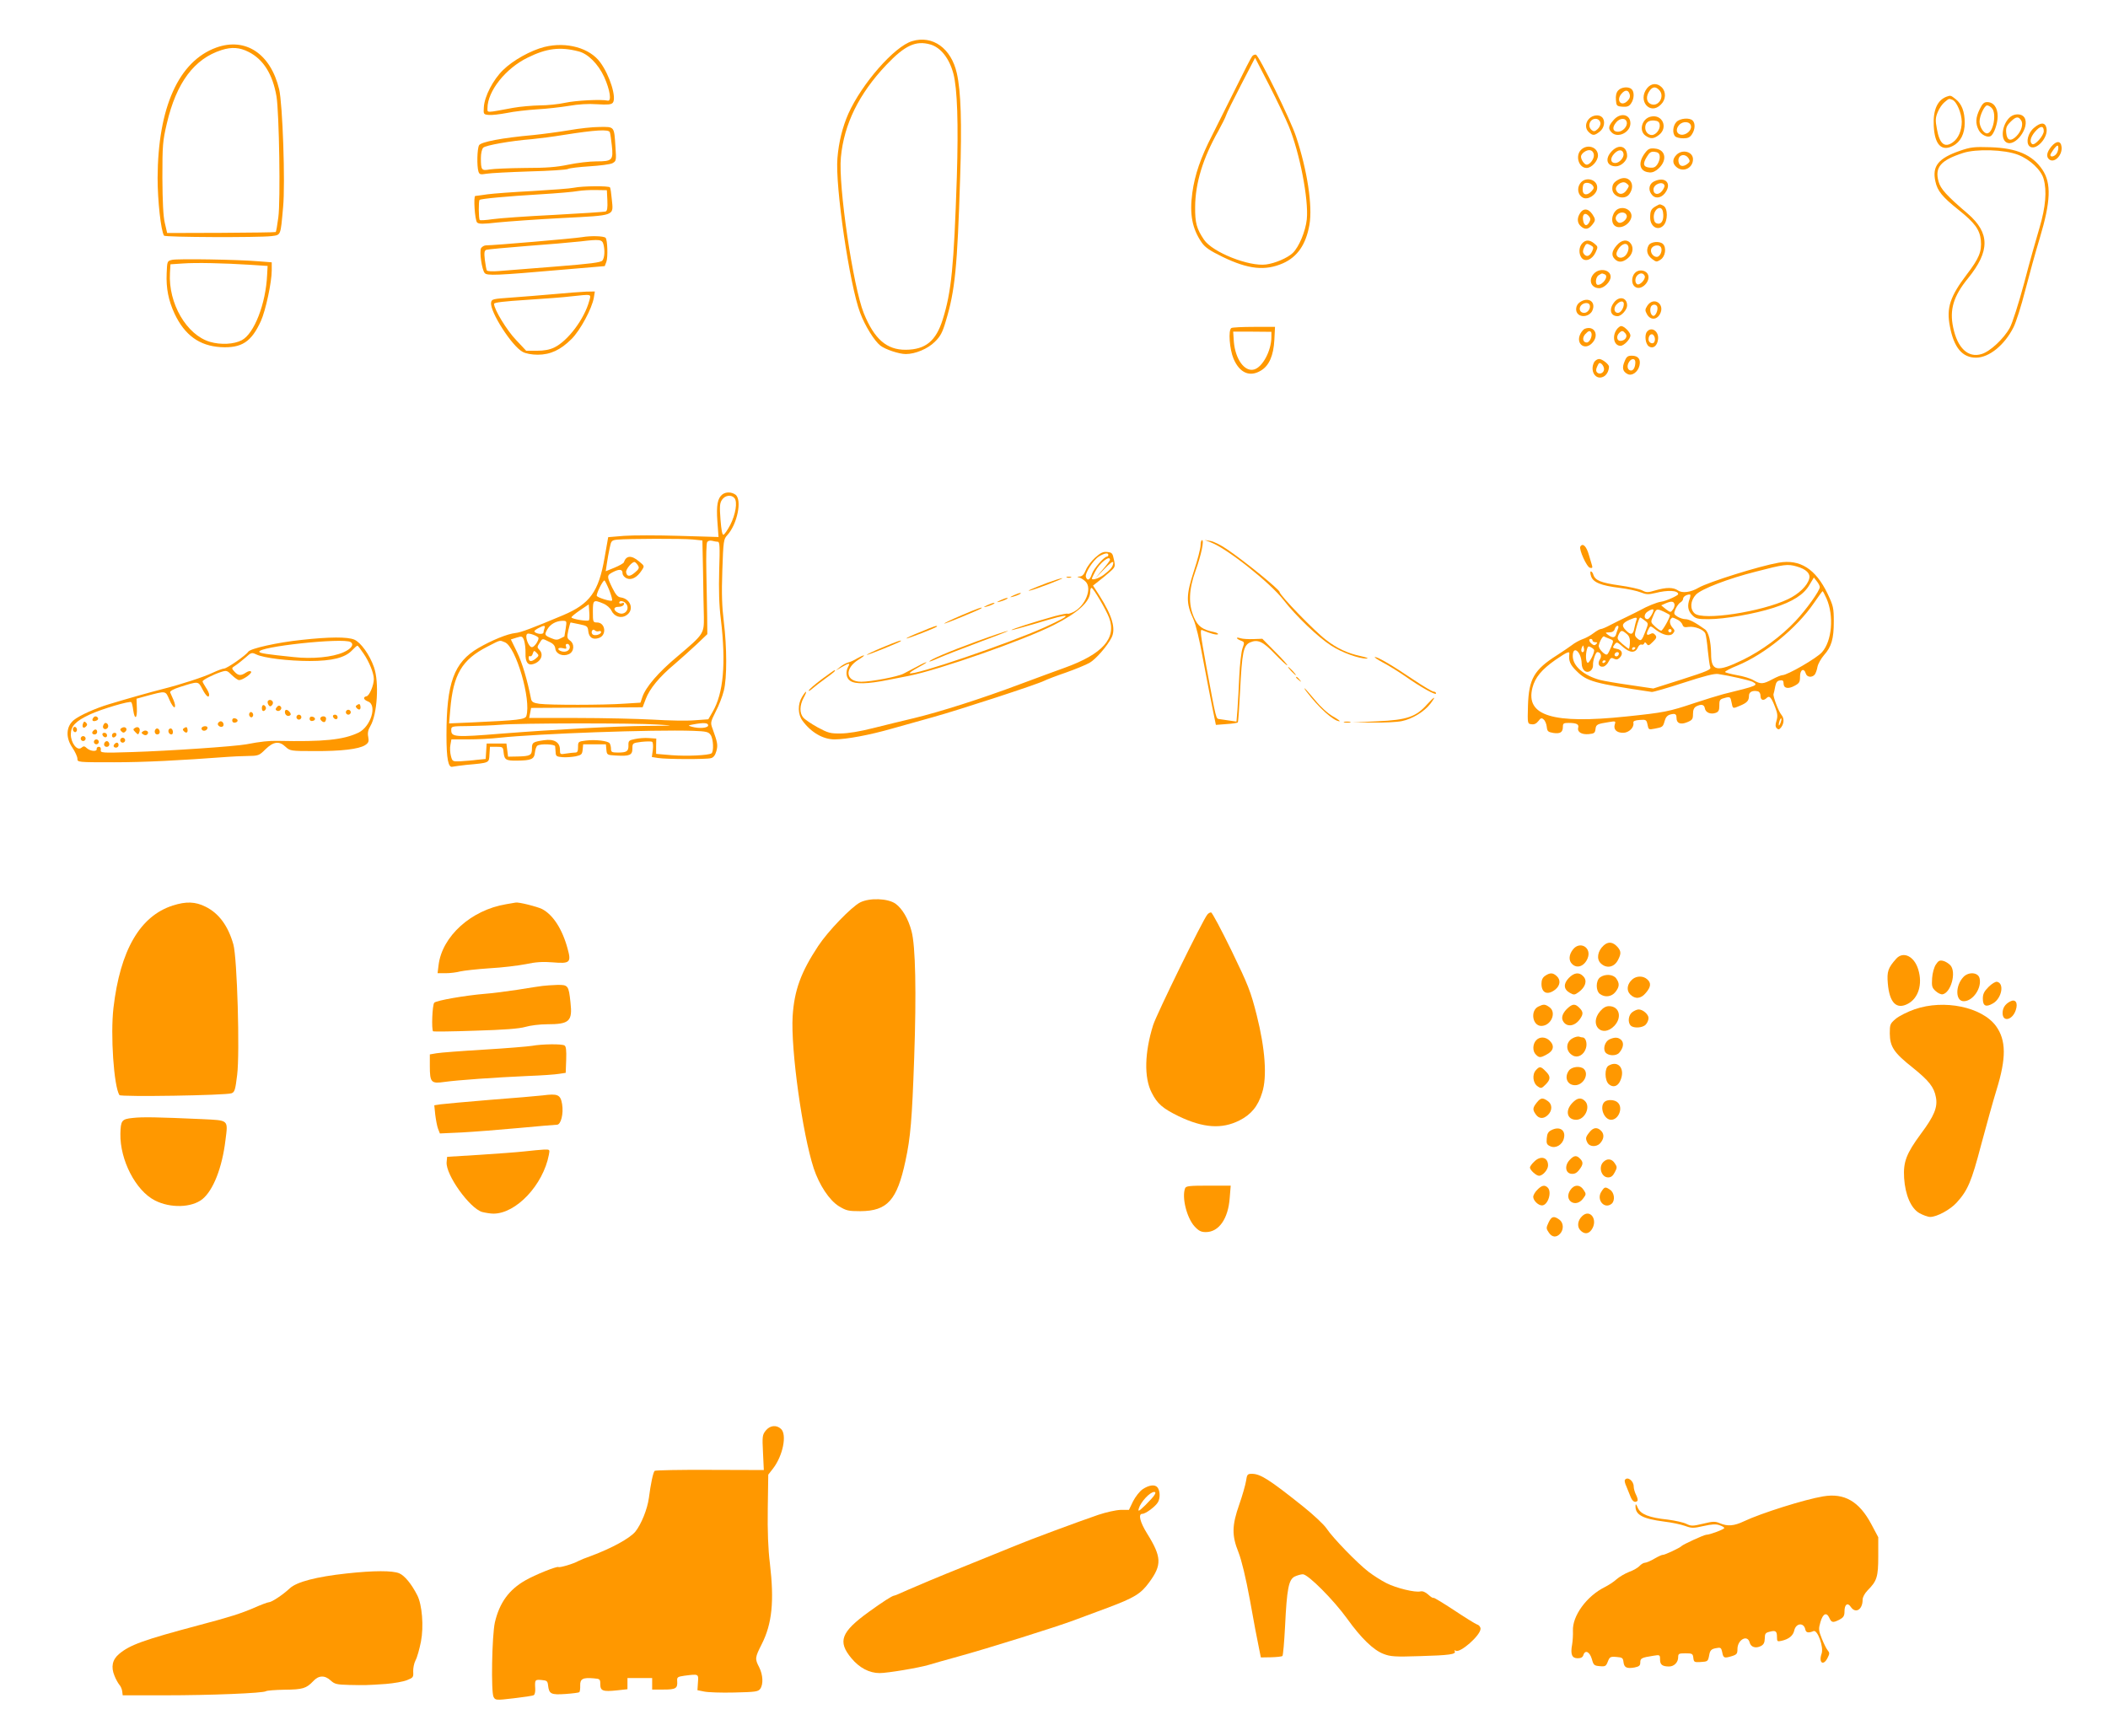 <?xml version="1.0" standalone="no"?>
<!DOCTYPE svg PUBLIC "-//W3C//DTD SVG 20010904//EN"
 "http://www.w3.org/TR/2001/REC-SVG-20010904/DTD/svg10.dtd">
<svg version="1.0" xmlns="http://www.w3.org/2000/svg"
 width="1280pt" height="1054pt" viewBox="0 0 1280 1054"
 preserveAspectRatio="xMidYMid meet">
<g transform="translate(0,1054) scale(0.1,-0.1)"
fill="#ff9800" stroke="none">
<path d="M5538 10290 c-107 -32 -305 -258 -387 -441 -35 -80 -58 -171 -66
-269 -15 -166 74 -772 138 -940 29 -78 86 -170 123 -199 30 -23 113 -51 154
-51 58 0 134 32 176 74 34 33 47 57 67 126 56 184 70 326 87 870 11 334 5 525
-20 635 -34 152 -147 233 -272 195z m111 -20 c63 -18 115 -84 140 -177 24 -90
31 -304 21 -628 -18 -546 -33 -698 -86 -866 -41 -130 -104 -182 -224 -183
-115 -1 -191 64 -255 222 -65 162 -156 776 -139 947 19 202 110 386 276 561
113 119 179 149 267 124z"/>
<path d="M1313 10251 c-228 -83 -354 -363 -356 -791 0 -139 20 -321 39 -351 6
-10 571 -12 651 -3 60 8 56 -1 72 176 14 143 -3 628 -24 716 -52 216 -204 317
-382 253z m196 -26 c90 -45 147 -136 170 -271 16 -98 25 -636 11 -734 -6 -47
-13 -87 -16 -89 -2 -2 -151 -4 -331 -5 l-328 -1 -14 60 c-10 41 -14 128 -15
275 0 200 2 223 27 330 58 248 166 393 332 446 62 20 111 16 164 -11z"/>
<path d="M3306 10255 c-83 -21 -191 -81 -251 -140 -61 -59 -113 -160 -117
-225 -3 -44 -2 -45 30 -48 18 -2 67 4 110 12 42 9 124 18 182 22 58 3 145 13
194 21 57 10 119 14 172 10 64 -4 86 -2 95 9 24 30 -18 166 -76 245 -64 88
-205 127 -339 94z m207 -27 c57 -14 119 -76 156 -156 35 -78 46 -149 21 -143
-39 9 -193 1 -258 -13 -40 -9 -110 -16 -155 -16 -45 -1 -118 -7 -162 -15 -167
-31 -155 -31 -155 -2 0 103 110 242 244 307 115 57 197 67 309 38z"/>
<path d="M7603 10198 c-6 -7 -50 -92 -97 -188 -48 -96 -113 -227 -145 -290
-71 -138 -106 -241 -121 -350 -18 -130 -1 -219 57 -303 21 -30 49 -49 127 -87
157 -76 258 -86 366 -39 88 39 140 114 161 234 20 114 -13 331 -81 535 -33
102 -226 494 -244 498 -7 2 -18 -3 -23 -10z m222 -423 c67 -162 122 -446 110
-567 -8 -74 -48 -169 -86 -205 -32 -30 -107 -62 -161 -69 -104 -14 -325 74
-377 150 -45 67 -55 102 -54 200 1 144 47 295 141 461 21 39 43 81 47 95 4 14
46 98 92 187 l84 162 86 -167 c47 -92 100 -203 118 -247z"/>
<path d="M10001 10004 c-59 -75 18 -166 84 -99 31 30 33 77 5 105 -28 28 -64
25 -89 -6z m73 -10 c39 -39 -6 -110 -54 -84 -24 13 -26 47 -4 78 18 26 37 28
58 6z"/>
<path d="M9826 9991 c-12 -13 -16 -32 -14 -58 3 -36 5 -38 40 -41 28 -2 40 2
52 20 19 27 21 69 4 86 -18 18 -63 14 -82 -7z m69 -22 c5 -15 1 -28 -13 -42
-38 -38 -72 4 -35 45 21 24 40 23 48 -3z"/>
<path d="M11820 9953 c-56 -21 -83 -81 -78 -177 5 -114 47 -158 116 -122 47
24 72 74 72 140 0 68 -18 115 -55 144 -29 23 -31 24 -55 15z m35 -19 c26 -10
56 -81 57 -133 0 -54 -21 -102 -54 -125 -50 -36 -81 -10 -97 81 -10 52 -9 68
5 102 9 23 28 50 42 61 28 23 25 22 47 14z"/>
<path d="M12021 9877 c-25 -51 -27 -87 -6 -127 15 -29 54 -48 73 -36 20 12 42
76 42 120 0 53 -25 86 -64 86 -19 0 -29 -10 -45 -43z m73 7 c32 -31 9 -154
-29 -154 -20 0 -45 40 -45 72 0 35 30 98 46 98 7 0 20 -7 28 -16z"/>
<path d="M12208 9831 c-48 -38 -64 -131 -26 -155 54 -33 147 93 110 151 -15
23 -57 25 -84 4z m65 -23 c14 -21 1 -65 -29 -95 -34 -34 -58 -27 -62 20 -3 31
2 43 27 68 32 32 48 34 64 7z"/>
<path d="M9650 9820 c-25 -25 -26 -62 -2 -83 24 -22 34 -21 66 4 28 22 35 66
14 87 -18 18 -56 14 -78 -8z m68 -26 c2 -11 -6 -28 -17 -38 -17 -15 -23 -16
-36 -6 -30 25 -9 74 30 68 11 -2 21 -12 23 -24z"/>
<path d="M9796 9809 c-30 -35 -32 -51 -10 -73 37 -38 114 0 114 55 0 57 -63
68 -104 18z m82 -12 c5 -25 -26 -57 -53 -57 -32 0 -38 24 -13 55 23 30 61 31
66 2z"/>
<path d="M10025 9832 c-55 -11 -76 -86 -33 -116 30 -21 50 -20 82 5 56 44 21
126 -49 111z m53 -50 c4 -27 -23 -62 -48 -62 -22 0 -40 20 -40 45 0 30 20 46
55 43 23 -2 31 -9 33 -26z"/>
<path d="M10180 9800 c-22 -22 -27 -69 -8 -88 7 -7 29 -12 49 -12 28 0 41 6
53 25 19 29 21 66 4 83 -19 19 -76 14 -98 -8z m88 -26 c4 -26 -30 -56 -60 -52
-29 4 -35 34 -12 59 23 26 68 22 72 -7z"/>
<path d="M12351 9764 c-37 -31 -51 -88 -29 -111 37 -36 119 52 104 111 -8 34
-35 34 -75 0z m59 -20 c0 -28 -54 -89 -70 -79 -18 11 -11 42 16 74 32 38 54
40 54 5z"/>
<path d="M3455 9749 c-60 -10 -157 -23 -215 -29 -192 -17 -320 -42 -331 -62
-12 -21 -14 -127 -4 -159 6 -19 12 -20 49 -14 22 4 140 10 261 14 121 3 226
10 234 15 8 5 67 12 130 16 64 4 127 12 140 19 23 13 24 16 18 100 -8 125 -5
121 -96 120 -42 0 -125 -9 -186 -20z m248 -12 c3 -8 8 -44 12 -80 10 -90 3
-97 -94 -97 -42 0 -118 -9 -170 -20 -72 -15 -134 -20 -265 -20 -94 -1 -190 -5
-213 -9 -49 -9 -53 -4 -53 69 0 29 6 54 14 63 15 15 169 42 296 52 41 4 129
15 195 26 190 30 271 35 278 16z"/>
<path d="M12456 9650 c-28 -34 -33 -62 -13 -78 31 -25 81 25 75 76 -4 38 -31
39 -62 2z m34 -39 c-11 -21 -40 -29 -40 -12 0 4 10 21 22 37 18 22 24 25 26
12 2 -9 -2 -26 -8 -37z"/>
<path d="M9600 9630 c-36 -36 -14 -110 34 -110 30 0 69 42 69 76 0 51 -65 72
-103 34z m78 -28 c4 -25 -23 -62 -44 -62 -13 0 -34 30 -34 49 0 18 32 42 54
39 13 -2 22 -12 24 -26z"/>
<path d="M9787 9622 c-44 -46 -31 -92 25 -92 31 0 68 34 68 63 0 59 -49 75
-93 29z m71 -15 c5 -23 -25 -57 -50 -57 -29 0 -33 28 -7 56 26 28 52 28 57 1z"/>
<path d="M11900 9624 c-130 -45 -169 -93 -148 -186 12 -57 42 -94 140 -172 99
-79 129 -120 136 -185 6 -69 -11 -110 -85 -207 -102 -134 -125 -204 -103 -316
24 -129 76 -191 160 -190 79 1 172 77 226 184 15 29 47 129 71 223 24 93 64
238 89 320 66 220 71 332 16 414 -61 91 -156 132 -317 137 -97 3 -119 1 -185
-22z m354 -24 c72 -28 140 -92 155 -146 21 -74 12 -171 -24 -294 -19 -63 -62
-215 -94 -338 -33 -123 -72 -245 -87 -272 -36 -66 -120 -145 -172 -160 -81
-25 -146 36 -172 161 -23 108 1 190 90 299 134 165 133 275 0 391 -131 112
-167 152 -179 197 -24 86 13 129 149 173 80 26 252 21 334 -11z"/>
<path d="M9991 9614 c-44 -56 -39 -108 11 -119 22 -5 37 -2 57 12 67 50 61
125 -11 131 -29 3 -40 -2 -57 -24z m87 -22 c2 -13 -4 -34 -13 -48 -13 -20 -23
-24 -48 -22 -39 4 -44 22 -17 66 16 27 26 33 48 30 19 -2 28 -9 30 -26z"/>
<path d="M10180 9600 c-25 -25 -26 -52 -2 -73 40 -37 102 -9 102 46 0 46 -64
63 -100 27z m74 -23 c9 -15 7 -21 -9 -33 -27 -20 -49 -14 -53 15 -6 41 40 54
62 18z"/>
<path d="M9825 9448 c-26 -15 -35 -28 -35 -54 0 -50 76 -73 104 -32 43 61 -6
122 -69 86z m65 -37 c0 -5 -8 -19 -18 -32 -21 -24 -48 -21 -59 7 -9 25 33 57
58 44 10 -6 19 -15 19 -19z"/>
<path d="M9594 9425 c-20 -30 -12 -70 17 -85 30 -17 83 17 87 55 7 55 -72 78
-104 30z m76 -10 c10 -13 10 -19 -5 -35 -27 -30 -55 -26 -55 8 0 16 3 32 7 35
11 12 40 7 53 -8z"/>
<path d="M10043 9438 c-28 -14 -36 -47 -17 -75 20 -31 57 -29 83 3 46 59 4
106 -66 72z m64 -24 c2 -6 -5 -21 -15 -34 -22 -27 -52 -22 -52 9 0 33 57 54
67 25z"/>
<path d="M3485 9400 c-22 -5 -134 -13 -250 -20 -115 -6 -239 -15 -275 -20 -36
-5 -69 -10 -74 -10 -12 0 -3 -147 11 -161 10 -10 37 -10 124 0 61 6 238 19
393 27 327 17 311 11 301 113 -3 35 -8 68 -11 73 -6 10 -165 9 -219 -2z m203
-78 c2 -44 -1 -63 -10 -66 -7 -3 -148 -12 -313 -21 -165 -8 -333 -20 -374 -26
-40 -6 -75 -8 -78 -5 -7 7 -8 115 -1 122 8 7 163 22 368 34 102 6 205 15 230
20 25 4 74 7 110 6 l65 -1 3 -63z"/>
<path d="M10055 9288 c-29 -16 -35 -28 -35 -69 0 -55 46 -83 80 -49 28 28 28
105 1 120 -24 12 -21 12 -46 -2z m43 -37 c7 -43 -7 -73 -31 -69 -16 2 -23 11
-25 34 -5 54 49 87 56 35z"/>
<path d="M9830 9273 c-37 -13 -54 -75 -28 -101 28 -28 89 -2 103 45 11 38 -33
71 -75 56z m47 -40 c9 -23 -34 -58 -53 -42 -17 14 -18 31 -2 47 17 17 48 15
55 -5z"/>
<path d="M9596 9248 c-21 -30 -20 -61 2 -81 26 -24 47 -21 71 9 17 21 19 30 9
48 -25 48 -59 57 -82 24z m53 -22 c9 -11 10 -20 1 -36 -16 -29 -34 -20 -38 18
-4 35 16 44 37 18z"/>
<path d="M3535 9100 c-45 -8 -536 -50 -584 -50 -11 0 -24 -8 -30 -17 -11 -22
5 -131 22 -151 14 -17 69 -15 470 20 l259 22 10 26 c10 26 7 135 -5 146 -11
11 -90 13 -142 4z m129 -43 c10 -37 7 -82 -6 -99 -10 -12 -72 -20 -288 -37
-151 -12 -305 -24 -341 -27 -38 -3 -69 -2 -73 4 -3 5 -8 34 -12 64 -5 45 -3
56 9 61 9 3 119 13 244 23 125 9 273 22 328 28 116 14 131 12 139 -17z"/>
<path d="M9607 9062 c-20 -22 -22 -62 -4 -87 21 -28 64 -13 85 31 16 35 16 36
-7 55 -29 24 -53 24 -74 1z m53 -12 c16 -9 18 -14 8 -35 -14 -30 -33 -38 -49
-19 -9 11 -9 21 -1 39 13 28 16 29 42 15z"/>
<path d="M9816 9049 c-30 -35 -33 -61 -10 -83 21 -21 46 -20 76 4 31 24 40 63
21 90 -21 29 -57 25 -87 -11z m69 0 c11 -17 -4 -58 -26 -69 -25 -14 -51 3 -42
28 15 42 54 65 68 41z"/>
<path d="M10010 9049 c-16 -30 -8 -59 22 -82 25 -19 28 -19 52 -3 28 18 36 72
14 94 -20 20 -76 15 -88 -9z m75 -10 c12 -19 -4 -59 -25 -59 -26 0 -46 36 -29
56 13 16 45 19 54 3z"/>
<path d="M1045 8962 c-30 -7 -30 -8 -33 -82 -4 -91 11 -165 48 -245 62 -131
151 -195 280 -203 127 -7 186 31 244 158 29 64 66 236 66 308 l0 49 -77 6
c-127 11 -496 17 -528 9z m475 -30 l105 -7 -3 -55 c-8 -175 -79 -357 -154
-396 -48 -25 -127 -29 -193 -10 -142 42 -254 234 -243 419 l3 52 75 5 c83 6
249 2 410 -8z"/>
<path d="M9680 8880 c-38 -38 -20 -90 31 -90 30 0 69 40 69 69 0 43 -65 56
-100 21z m64 -6 c26 -10 -9 -63 -41 -64 -19 0 -15 48 5 59 21 13 17 12 36 5z"/>
<path d="M9927 8882 c-21 -23 -22 -65 -1 -82 38 -32 104 35 78 78 -16 24 -57
27 -77 4z m60 -18 c7 -19 -30 -59 -46 -50 -15 9 -14 39 1 54 17 17 37 15 45
-4z"/>
<path d="M3365 8754 c-77 -7 -194 -16 -260 -21 -114 -8 -120 -9 -123 -31 -8
-55 127 -265 192 -299 18 -10 55 -17 91 -17 77 0 139 29 205 95 53 52 125 186
136 252 l6 37 -53 -1 c-30 -1 -117 -8 -194 -15z m213 -41 c-30 -111 -130 -243
-212 -283 -29 -14 -62 -20 -106 -20 l-65 0 -61 65 c-56 58 -134 186 -134 220
0 8 57 15 198 24 108 7 229 16 267 21 132 14 125 16 113 -27z"/>
<path d="M9801 8704 c-33 -42 -22 -84 21 -84 23 0 58 39 58 65 0 48 -47 60
-79 19z m59 -10 c0 -25 -19 -54 -36 -54 -23 0 -28 29 -9 50 22 24 45 26 45 4z"/>
<path d="M9592 8704 c-25 -17 -29 -56 -8 -73 25 -21 69 -9 84 21 26 55 -24 89
-76 52z m61 -16 c7 -21 -12 -48 -34 -48 -25 0 -35 25 -19 45 15 18 47 20 53 3z"/>
<path d="M10003 8684 c-15 -24 -15 -29 -2 -53 20 -35 58 -35 78 1 34 61 -37
110 -76 52z m60 -6 c7 -20 -11 -60 -25 -56 -15 5 -22 33 -14 54 7 17 32 19 39
2z"/>
<path d="M7477 8548 c-20 -12 -11 -129 13 -186 37 -87 99 -114 167 -72 49 29
76 91 81 185 l4 80 -127 0 c-70 0 -132 -3 -138 -7z m243 -54 c0 -84 -54 -185
-106 -198 -57 -15 -113 63 -122 169 l-4 61 116 0 116 -1 0 -31z"/>
<path d="M9816 8538 c-29 -42 -15 -98 24 -98 21 0 60 41 60 63 0 19 -38 57
-56 57 -7 0 -20 -10 -28 -22z m54 -23 c16 -19 -3 -45 -31 -45 -22 0 -26 29 -7
48 16 16 23 15 38 -3z"/>
<path d="M9622 8543 c-7 -3 -19 -17 -26 -31 -29 -58 25 -102 70 -57 48 48 16
112 -44 88z m41 -25 c7 -20 -11 -58 -28 -58 -24 0 -29 28 -10 50 21 23 31 25
38 8z"/>
<path d="M10001 8526 c-17 -20 -10 -77 12 -90 25 -16 51 4 55 45 5 48 -40 78
-67 45z m45 -31 c4 -8 4 -22 0 -30 -7 -19 -36 -8 -36 14 0 32 26 43 36 16z"/>
<path d="M9865 8346 c-17 -39 -12 -62 17 -77 27 -15 64 12 73 51 9 39 -8 60
-47 60 -24 0 -32 -6 -43 -34z m65 -5 c0 -30 -11 -51 -26 -51 -20 0 -28 25 -14
49 14 26 40 27 40 2z"/>
<path d="M9680 8341 c-28 -53 8 -111 55 -89 20 9 34 34 35 61 0 15 -41 47 -60
47 -10 0 -24 -9 -30 -19z m60 -43 c0 -22 -27 -35 -42 -20 -8 8 -8 19 1 38 9
21 14 24 26 14 8 -7 15 -21 15 -32z"/>
<path d="M4387 7538 c-30 -23 -38 -66 -31 -164 l7 -95 -239 7 c-131 4 -282 4
-335 0 l-96 -8 -22 -125 c-36 -207 -89 -280 -252 -349 -188 -79 -257 -105
-289 -108 -49 -5 -144 -44 -225 -91 -149 -87 -194 -212 -194 -530 0 -144 11
-199 37 -191 10 2 46 7 82 11 144 13 139 11 142 63 l3 47 40 0 c38 0 40 -1 43
-35 5 -44 14 -50 82 -49 87 1 104 9 108 49 2 19 9 38 15 42 20 13 107 9 108
-4 1 -7 2 -24 3 -38 1 -22 6 -25 41 -28 22 -2 58 1 80 5 36 8 40 12 43 41 l3
32 69 0 69 0 3 -32 c3 -32 4 -33 57 -36 84 -5 101 2 101 42 0 33 1 34 55 41
30 3 59 4 65 0 5 -3 7 -24 4 -49 l-6 -43 38 -6 c49 -8 292 -9 321 -1 16 4 26
18 33 43 10 37 7 52 -23 135 -14 37 -13 41 19 105 19 36 41 93 49 126 20 77
19 265 0 420 -11 90 -14 168 -9 310 6 181 8 191 30 215 61 66 91 215 50 246
-24 17 -57 18 -79 2z m73 -23 c19 -23 7 -98 -26 -163 -16 -30 -34 -57 -41 -59
-7 -3 -13 26 -18 91 -6 80 -5 100 9 121 19 28 57 33 76 10z m-254 -251 l59 -6
4 -192 c1 -105 4 -228 5 -273 1 -101 -1 -104 -158 -237 -119 -99 -195 -188
-216 -250 l-11 -33 -97 -6 c-125 -9 -456 -9 -516 -1 -36 5 -47 11 -51 28 -23
117 -54 221 -85 285 l-38 78 35 11 c32 10 35 9 45 -16 5 -15 10 -50 9 -79 -2
-54 15 -77 49 -65 46 15 63 58 35 86 -14 14 -14 18 1 41 19 30 15 29 58 8 25
-11 36 -24 38 -42 4 -33 46 -50 83 -33 32 15 35 63 5 83 -17 13 -18 19 -9 62
6 26 12 47 14 47 2 0 26 -5 54 -11 46 -9 50 -13 53 -41 4 -40 28 -55 65 -42
49 17 39 94 -12 94 -24 0 -25 3 -25 65 0 72 3 75 63 50 20 -8 42 -27 49 -42
18 -38 59 -51 92 -29 48 31 27 99 -34 108 -19 2 -31 16 -52 58 -34 70 -34 76
2 95 40 21 60 19 60 -5 0 -12 10 -25 25 -32 29 -13 64 5 92 49 17 26 17 26
-17 54 -46 39 -78 36 -92 -6 -1 -5 -27 -20 -56 -32 l-54 -22 7 47 c4 26 11 68
17 94 9 44 11 47 46 51 64 6 397 7 458 1z m153 -14 c11 0 13 -29 8 -172 -3
-122 -1 -210 10 -298 32 -269 16 -450 -50 -563 l-26 -45 -83 -6 c-46 -4 -159
-2 -253 4 -93 5 -301 10 -461 10 l-291 0 6 30 6 31 339 2 338 2 19 50 c23 62
83 135 174 211 38 33 99 87 135 121 l65 62 -1 108 c-1 59 -3 182 -5 273 -2 91
0 171 5 178 5 8 17 11 30 8 11 -3 27 -6 35 -6z m-485 -144 c9 -14 6 -22 -18
-42 -31 -27 -49 -27 -54 0 -4 18 37 67 52 63 5 -2 14 -11 20 -21z m-174 -151
c12 -31 20 -59 16 -62 -7 -7 -85 17 -92 28 -6 10 38 99 47 94 3 -3 17 -30 29
-60z m98 -77 c32 -32 -2 -79 -43 -60 -33 15 -32 38 2 37 14 0 28 6 31 14 3 10
0 12 -12 8 -9 -4 -16 -2 -16 3 0 14 24 12 38 -2z m-222 -105 c-8 -8 -106 8
-106 18 0 5 24 24 53 44 l52 35 3 -46 c2 -25 1 -48 -2 -51z m-141 -50 c-4 -27
-8 -48 -8 -48 -1 0 -12 -6 -24 -12 -18 -10 -29 -10 -57 2 -40 17 -41 20 -22
54 17 30 52 50 90 51 28 0 28 0 21 -47z m-129 1 c-3 -9 -6 -20 -6 -25 0 -11
-31 -11 -49 0 -11 7 -7 12 15 25 37 20 48 20 40 0z m330 -17 c8 3 14 0 14 -5
0 -15 -40 -26 -52 -14 -6 6 -7 16 -3 22 5 8 11 8 17 2 6 -6 17 -8 24 -5z
m-366 -42 c0 -18 -26 -55 -40 -55 -21 0 -46 70 -28 81 11 7 68 -15 68 -26z
m-205 -25 c67 -25 162 -350 131 -448 -7 -21 -46 -26 -330 -39 l-139 -6 7 84
c18 214 71 303 225 382 84 43 73 40 106 27z m395 -29 c0 -22 -25 -34 -51 -26
-30 10 -22 26 8 19 22 -6 25 -4 20 10 -4 10 -1 16 8 16 8 0 15 -9 15 -19z
m-209 -72 c-25 -20 -41 -17 -41 7 0 8 4 13 9 9 5 -3 13 4 16 16 7 20 8 20 24
4 15 -15 14 -18 -8 -36z m744 -399 c106 -6 104 -7 -70 -8 -185 -2 -546 -21
-880 -47 -282 -23 -305 -21 -305 21 0 24 1 24 108 25 59 1 145 4 192 8 108 10
810 11 955 1z m305 -5 c0 -16 -54 -21 -100 -8 -24 7 -23 8 10 14 64 12 90 10
90 -6z m15 -58 c17 -24 20 -102 5 -112 -19 -12 -148 -18 -241 -11 l-95 8 0 46
1 47 -45 3 c-25 2 -63 -1 -85 -6 -36 -7 -40 -11 -39 -38 1 -36 -10 -44 -63
-44 -38 0 -43 3 -43 23 0 12 -4 27 -8 33 -10 15 -85 24 -144 17 -47 -6 -48 -7
-48 -39 0 -26 -4 -34 -17 -34 -10 0 -35 -3 -55 -6 -37 -6 -38 -6 -38 24 0 45
-36 66 -96 57 -69 -10 -74 -14 -74 -51 0 -41 -10 -46 -88 -48 l-57 -1 -5 40
-5 40 -60 0 -60 0 -3 -47 -3 -47 -52 -5 c-29 -4 -74 -7 -101 -9 -48 -2 -49 -1
-58 32 -5 19 -7 50 -3 68 l6 33 100 0 c55 0 141 4 192 10 236 25 935 50 1174
42 82 -3 95 -6 108 -25z"/>
<path d="M7290 7228 c0 -17 -18 -88 -41 -157 -47 -144 -48 -194 -3 -290 15
-33 38 -127 59 -245 20 -105 45 -238 57 -295 l21 -103 64 5 c35 2 66 7 69 10
3 3 9 90 14 193 12 234 20 275 61 293 46 20 78 6 150 -70 37 -38 70 -69 75
-69 5 0 -27 36 -71 80 l-80 81 -55 -2 c-30 -1 -65 1 -77 5 -31 10 -29 -2 1
-14 23 -9 24 -10 10 -49 -7 -22 -16 -98 -19 -168 -3 -70 -8 -161 -11 -202 l-6
-73 -41 6 c-23 3 -51 8 -62 9 -22 4 -18 -14 -80 320 -35 192 -40 227 -26 221
50 -21 87 -31 96 -26 5 3 -4 9 -20 13 -74 15 -101 35 -125 90 -35 80 -32 168
10 284 34 95 53 185 39 185 -5 0 -9 -14 -9 -32z"/>
<path d="M7353 7246 c98 -37 359 -244 441 -350 75 -97 209 -225 288 -276 64
-42 171 -81 217 -79 14 0 -1 7 -34 14 -84 18 -147 48 -213 99 -71 54 -282 272
-282 291 0 14 -209 185 -320 260 -36 25 -81 47 -100 50 l-35 6 38 -15z"/>
<path d="M9596 7221 c-10 -16 39 -126 59 -129 13 -3 16 0 12 14 -3 11 -12 39
-19 64 -15 53 -37 75 -52 51z"/>
<path d="M6650 7154 c-23 -21 -49 -55 -57 -76 -11 -27 -22 -38 -37 -39 -18 -1
-18 -2 -3 -6 11 -3 28 -14 39 -25 41 -41 -1 -146 -73 -184 -17 -8 -33 -13 -36
-11 -2 3 -37 -4 -76 -14 -119 -33 -269 -81 -265 -85 2 -2 70 17 152 41 219 67
234 60 50 -24 -220 -99 -801 -297 -820 -279 -2 3 20 18 50 34 30 16 53 30 51
32 -1 2 -27 -9 -55 -25 -29 -15 -67 -35 -84 -44 -33 -18 -197 -49 -256 -49
-97 0 -105 81 -14 136 21 13 35 24 29 24 -5 0 -23 -8 -40 -18 -16 -10 -41 -22
-55 -25 -14 -4 -36 -16 -50 -28 l-25 -21 36 21 c45 26 53 26 39 2 -17 -32 -12
-69 12 -85 31 -22 106 -20 230 5 57 11 114 22 128 25 184 37 696 216 878 308
148 75 222 142 222 204 0 12 3 22 8 22 11 -1 87 -130 107 -182 46 -124 -40
-220 -270 -303 -49 -18 -171 -62 -269 -99 -236 -89 -492 -170 -646 -207 -69
-16 -181 -44 -250 -61 -79 -20 -151 -32 -195 -32 -63 -1 -77 3 -140 37 -38 21
-78 48 -87 59 -24 27 -23 75 2 121 25 46 17 49 -10 5 -27 -45 -26 -106 3 -145
52 -71 125 -113 194 -113 71 0 212 26 348 65 66 18 179 50 250 70 162 45 636
200 676 221 16 8 76 31 132 50 56 20 120 46 143 59 38 22 106 100 133 152 28
54 5 134 -74 258 l-38 59 33 26 c18 14 49 39 68 56 34 30 35 33 26 75 -8 40
-12 44 -41 47 -25 3 -40 -5 -73 -34z m80 16 c0 -5 -4 -10 -8 -10 -18 0 -82
-74 -92 -106 -12 -36 -27 -44 -36 -19 -9 22 43 103 79 126 35 21 57 24 57 9z
m10 -29 c0 -5 -21 -33 -46 -62 l-46 -54 56 58 c38 40 56 52 56 40 -1 -23 -16
-42 -60 -75 -30 -21 -70 -34 -70 -21 0 2 9 21 20 42 26 52 90 102 90 72z"/>
<path d="M10800 7123 c-119 -21 -425 -117 -486 -152 -47 -28 -100 -35 -126
-16 -28 19 -70 19 -136 0 -46 -14 -55 -14 -81 0 -16 8 -78 22 -137 30 -112 16
-148 30 -159 65 -3 11 -10 20 -15 20 -5 0 -4 -13 1 -29 13 -38 60 -57 174 -71
48 -6 105 -18 127 -27 35 -14 47 -14 90 -4 74 19 138 16 138 -7 0 -9 -76 -43
-104 -46 -24 -3 -88 -29 -126 -51 -14 -7 -50 -26 -80 -40 -30 -14 -76 -37
-101 -50 -26 -14 -52 -25 -59 -25 -6 0 -26 -11 -44 -25 -18 -14 -49 -31 -68
-37 -19 -7 -48 -23 -64 -36 -16 -12 -56 -39 -90 -61 -139 -88 -171 -144 -176
-306 -3 -110 -3 -110 21 -113 17 -3 30 4 42 19 14 19 20 21 32 10 9 -7 17 -27
19 -44 3 -28 7 -32 40 -38 42 -6 58 4 58 38 0 20 5 23 34 23 48 0 65 -8 59
-29 -7 -26 21 -43 64 -39 33 3 38 7 41 30 3 29 11 32 81 43 41 7 43 6 36 -14
-9 -31 11 -51 51 -51 35 0 68 33 62 61 -2 10 10 15 38 17 39 3 42 1 48 -29 6
-30 7 -31 43 -24 49 9 51 11 61 47 6 22 16 34 34 39 30 8 38 3 38 -21 0 -33
25 -42 64 -26 32 13 36 19 36 50 0 25 6 38 19 46 31 16 49 12 53 -11 4 -26 35
-39 66 -28 17 6 22 16 22 43 0 38 2 40 41 50 24 5 27 3 33 -29 8 -40 6 -40 53
-20 42 18 53 30 53 61 0 22 22 33 53 26 10 -2 17 -13 17 -28 0 -26 18 -32 38
-12 16 16 28 3 51 -57 15 -38 16 -55 8 -82 -8 -25 -7 -37 2 -46 10 -9 15 -8
27 7 18 25 18 55 1 75 -18 21 -52 113 -48 126 2 6 7 26 10 45 5 26 12 36 29
38 17 3 22 -2 22 -18 0 -30 27 -36 66 -15 30 16 34 23 34 57 0 42 24 54 35 18
7 -23 37 -26 54 -7 6 8 14 29 17 48 4 19 22 50 39 70 46 51 60 100 60 204 0
84 -3 96 -38 170 -72 150 -167 211 -297 188z m110 -23 c57 -16 84 -43 76 -73
-10 -43 -64 -95 -130 -126 -162 -77 -516 -131 -566 -86 -30 27 -26 78 8 114
32 34 194 97 365 140 169 44 192 47 247 31z m140 -125 c0 -22 -82 -137 -149
-208 -87 -92 -204 -178 -316 -233 -160 -78 -195 -71 -195 35 -1 75 -15 133
-37 149 -60 43 -97 62 -119 62 -13 0 -35 7 -49 16 -22 14 -23 18 -11 46 8 17
21 35 30 40 9 5 16 15 16 22 0 13 21 26 41 26 5 0 4 -11 -1 -26 -16 -42 -11
-73 15 -99 21 -22 33 -25 99 -25 97 0 281 32 395 69 116 37 184 80 218 139
l27 45 18 -23 c10 -12 18 -28 18 -35z m41 -70 c46 -105 33 -258 -28 -326 -33
-37 -210 -139 -240 -139 -8 0 -35 -11 -61 -25 -56 -30 -71 -31 -114 -6 -18 11
-63 25 -101 31 -37 7 -69 15 -72 19 -2 4 31 22 74 39 167 69 361 227 466 381
27 39 50 71 52 71 2 0 13 -20 24 -45z m-923 -36 c1 -8 -3 -22 -11 -32 -12 -17
-14 -17 -42 4 l-28 23 29 13 c34 14 48 12 52 -8z m-128 -34 c0 -15 -25 -55
-36 -55 -22 0 -24 29 -1 45 21 15 37 19 37 10z m66 -11 c19 -9 34 -18 34 -20
0 -16 -44 -94 -53 -94 -6 0 -23 12 -38 26 -27 25 -27 26 -10 65 18 44 20 45
67 23z m-169 -48 c-3 -8 -9 -31 -13 -50 -7 -42 -22 -45 -53 -12 -27 28 -21 42
23 62 40 17 49 17 43 0z m50 -4 c23 -17 23 -17 5 -64 -23 -60 -28 -65 -51 -44
-17 16 -17 20 -3 71 8 30 18 55 21 55 3 0 16 -8 28 -18z m197 6 c14 -6 28 -20
32 -31 5 -15 13 -18 37 -14 38 5 92 -16 102 -40 4 -10 11 -56 15 -103 5 -47
11 -93 15 -102 6 -14 -20 -25 -170 -73 l-176 -56 -142 21 c-78 11 -159 25
-182 31 -99 27 -165 85 -165 145 0 69 52 27 54 -44 1 -42 27 -63 53 -46 10 7
17 22 16 35 -2 26 16 79 26 79 21 0 29 -24 16 -44 -17 -26 -5 -49 21 -44 10 2
25 16 32 31 11 22 16 25 32 17 14 -7 23 -6 35 6 23 23 15 48 -18 54 -26 5 -27
7 -14 25 14 19 16 18 52 -14 42 -37 75 -38 90 -3 5 12 15 20 22 18 6 -3 14 0
17 7 3 9 7 8 15 -3 9 -13 14 -11 37 12 23 22 25 29 15 42 -10 12 -18 13 -32 5
-22 -11 -25 1 -8 32 10 20 11 20 44 -6 44 -33 87 -42 104 -21 12 14 11 19 -3
34 -17 19 -21 44 -9 55 8 9 8 9 37 -5z m-359 -55 c-4 -10 -10 -26 -12 -35 -6
-22 -23 -23 -49 -3 -18 14 -18 14 8 15 18 0 29 7 33 20 3 11 11 20 17 20 6 0
7 -7 3 -17z m325 -13 c0 -5 -4 -10 -10 -10 -5 0 -10 5 -10 10 0 6 5 10 10 10
6 0 10 -4 10 -10z m-273 -19 c16 -13 21 -28 20 -55 -1 -20 -4 -36 -7 -36 -3 1
-20 14 -39 30 -31 27 -33 32 -23 55 14 30 20 30 49 6z m-104 -30 c26 -10 26
-10 11 -48 -9 -21 -19 -42 -24 -46 -11 -12 -56 34 -52 53 5 26 25 60 32 55 4
-2 19 -9 33 -14z m-103 -11 c0 -5 8 -10 17 -10 13 0 14 -3 5 -12 -8 -8 -15 -8
-27 2 -17 14 -20 30 -5 30 6 0 10 -4 10 -10z m-54 -67 c-11 -11 -19 6 -11 24
8 17 8 17 12 0 3 -10 2 -21 -1 -24z m64 8 c0 -22 -32 -81 -40 -76 -11 7 -13
48 -4 82 5 19 10 21 25 12 10 -5 19 -13 19 -18z m250 15 c0 -3 -4 -8 -10 -11
-5 -3 -10 -1 -10 4 0 6 5 11 10 11 6 0 10 -2 10 -4z m-401 -38 c-5 -41 5 -65
44 -103 63 -63 107 -75 457 -127 8 -1 95 24 193 56 123 40 187 57 210 53 73
-11 189 -38 208 -47 39 -21 32 -24 -176 -75 -33 -9 -112 -33 -175 -54 -155
-52 -184 -58 -415 -82 -446 -47 -613 4 -570 174 16 63 56 111 140 170 72 49
87 55 84 35z m301 4 c0 -13 -12 -22 -22 -16 -10 6 -1 24 13 24 5 0 9 -4 9 -8z
m-80 -46 c0 -3 -4 -8 -10 -11 -5 -3 -10 -1 -10 4 0 6 5 11 10 11 6 0 10 -2 10
-4z m1061 -377 c-5 -13 -10 -19 -10 -12 -1 15 10 45 15 40 3 -2 0 -15 -5 -28z"/>
<path d="M6478 7033 c6 -2 18 -2 25 0 6 3 1 5 -13 5 -14 0 -19 -2 -12 -5z"/>
<path d="M6360 7001 c-92 -35 -133 -53 -105 -47 37 8 210 75 195 75 -8 0 -49
-13 -90 -28z"/>
<path d="M6155 6925 c-25 -12 -26 -14 -5 -9 28 7 60 23 45 23 -5 0 -23 -6 -40
-14z"/>
<path d="M6075 6895 c-25 -12 -26 -14 -5 -9 28 7 60 23 45 23 -5 0 -23 -6 -40
-14z"/>
<path d="M5995 6865 c-25 -12 -26 -14 -5 -9 28 7 60 23 45 23 -5 0 -23 -6 -40
-14z"/>
<path d="M5837 6803 c-59 -25 -106 -48 -104 -50 4 -3 217 85 226 93 13 12 -26
-2 -122 -43z"/>
<path d="M5588 6702 c-49 -19 -86 -37 -84 -39 4 -4 186 67 186 73 0 7 -14 3
-102 -34z"/>
<path d="M5930 6645 c-170 -62 -293 -115 -286 -122 1 -2 29 9 60 23 32 14 142
57 244 95 103 38 180 68 172 68 -8 0 -94 -29 -190 -64z"/>
<path d="M1830 6654 c-144 -15 -311 -52 -323 -72 -13 -21 -129 -102 -147 -102
-8 0 -40 -12 -70 -26 -55 -26 -190 -70 -305 -99 -71 -18 -206 -56 -325 -92
-80 -24 -176 -67 -211 -95 -48 -39 -52 -107 -9 -169 16 -24 30 -54 30 -66 0
-22 0 -22 223 -22 183 0 398 11 692 33 22 2 73 4 113 5 72 1 75 2 114 41 49
47 83 52 122 15 27 -25 32 -26 174 -26 165 -1 271 12 309 36 21 14 24 22 19
50 -5 23 -1 43 13 66 42 71 54 266 22 357 -26 75 -80 151 -120 168 -41 17
-149 17 -321 -2z m299 -13 c23 -15 4 -41 -43 -62 -68 -30 -189 -42 -304 -29
-165 17 -202 23 -207 31 -19 31 510 88 554 60z m78 -69 c35 -50 63 -121 63
-156 0 -37 -27 -101 -44 -104 -24 -5 -19 -21 9 -32 57 -22 16 -153 -58 -189
-93 -44 -210 -56 -492 -50 -51 1 -102 -4 -190 -21 -72 -13 -468 -40 -693 -47
-186 -6 -193 -5 -190 13 2 12 -3 19 -12 19 -8 0 -14 -6 -13 -12 4 -19 -37 -16
-59 3 -15 14 -20 15 -34 3 -25 -21 -64 29 -64 82 0 49 29 80 115 120 70 33
243 84 252 75 4 -4 9 -25 12 -49 9 -62 25 -51 22 14 l-2 56 58 16 c124 33 117
34 142 -23 12 -28 26 -48 31 -45 6 4 3 21 -6 43 -9 20 -18 42 -21 48 -2 7 21
20 59 32 114 36 111 37 137 -13 23 -44 41 -58 41 -32 0 6 -9 26 -20 42 -11 17
-20 33 -20 37 0 9 63 41 111 57 35 11 38 10 67 -19 17 -16 36 -30 44 -30 22 0
79 40 73 51 -5 6 -15 5 -31 -5 -31 -21 -47 -20 -70 5 -19 21 -19 22 6 38 14 9
41 31 61 48 34 31 38 32 65 19 45 -22 197 -40 324 -40 137 0 215 20 257 64 15
16 30 29 33 29 3 1 19 -20 37 -47z"/>
<path d="M1626 6282 c-2 -4 -1 -14 4 -22 7 -11 12 -12 21 -3 6 6 8 16 5 22 -8
13 -23 14 -30 3z"/>
<path d="M2170 6260 c-12 -7 -12 -12 -3 -21 15 -15 26 -7 21 15 -2 11 -7 13
-18 6z"/>
<path d="M1590 6240 c0 -13 5 -20 13 -17 6 2 12 10 12 17 0 7 -6 15 -12 18 -8
2 -13 -5 -13 -18z"/>
<path d="M1681 6246 c-9 -10 -9 -16 -1 -21 17 -10 37 12 24 25 -8 8 -15 6 -23
-4z"/>
<path d="M1730 6216 c0 -18 17 -29 30 -21 8 5 7 11 -1 21 -15 18 -29 18 -29 0z"/>
<path d="M2100 6215 c0 -8 7 -15 15 -15 8 0 15 7 15 15 0 8 -7 15 -15 15 -8 0
-15 -7 -15 -15z"/>
<path d="M1515 6210 c-4 -6 -3 -16 3 -22 6 -6 12 -6 17 2 4 6 3 16 -3 22 -6 6
-12 6 -17 -2z"/>
<path d="M1800 6185 c0 -8 7 -15 15 -15 8 0 15 7 15 15 0 8 -7 15 -15 15 -8 0
-15 -7 -15 -15z"/>
<path d="M2022 6188 c6 -18 28 -21 28 -4 0 9 -7 16 -16 16 -9 0 -14 -5 -12
-12z"/>
<path d="M565 6179 c-10 -15 1 -23 20 -15 9 3 13 10 10 16 -8 13 -22 13 -30
-1z"/>
<path d="M1880 6175 c0 -10 7 -15 18 -13 21 4 19 22 -2 26 -10 2 -16 -3 -16
-13z"/>
<path d="M1946 6181 c-7 -11 18 -33 27 -24 4 3 7 12 7 20 0 15 -26 18 -34 4z"/>
<path d="M1410 6165 c0 -10 7 -15 18 -13 21 4 19 22 -2 26 -10 2 -16 -3 -16
-13z"/>
<path d="M504 6146 c-8 -22 3 -33 18 -18 9 9 9 15 0 24 -9 9 -13 7 -18 -6z"/>
<path d="M1324 6149 c-8 -14 18 -31 30 -19 9 9 0 30 -14 30 -5 0 -12 -5 -16
-11z"/>
<path d="M627 6135 c-8 -18 11 -31 25 -17 11 11 3 32 -12 32 -4 0 -10 -7 -13
-15z"/>
<path d="M445 6120 c-4 -6 -3 -16 3 -22 6 -6 12 -6 17 2 4 6 3 16 -3 22 -6 6
-12 6 -17 -2z"/>
<path d="M740 6120 c-12 -7 -12 -12 -2 -22 9 -9 15 -9 24 0 16 16 -2 34 -22
22z"/>
<path d="M820 6120 c-13 -8 -13 -11 2 -26 16 -17 18 -17 24 0 9 23 -7 38 -26
26z"/>
<path d="M1120 6120 c-12 -7 -12 -12 -3 -21 15 -15 26 -7 21 15 -2 11 -7 13
-18 6z"/>
<path d="M1225 6121 c-3 -5 -1 -12 5 -16 12 -7 30 2 30 16 0 12 -27 12 -35 0z"/>
<path d="M946 6113 c-12 -12 -6 -33 9 -33 8 0 15 6 15 14 0 17 -14 28 -24 19z"/>
<path d="M1025 6110 c-7 -12 2 -30 16 -30 12 0 12 27 0 35 -5 3 -12 1 -16 -5z"/>
<path d="M567 6103 c-12 -11 -8 -23 8 -23 8 0 15 7 15 15 0 16 -12 20 -23 8z"/>
<path d="M870 6100 c-13 -9 -13 -11 0 -20 9 -6 18 -6 24 0 15 15 -6 31 -24 20z"/>
<path d="M622 6078 c6 -18 28 -21 28 -4 0 9 -7 16 -16 16 -9 0 -14 -5 -12 -12z"/>
<path d="M680 6074 c0 -9 5 -14 12 -12 18 6 21 28 4 28 -9 0 -16 -7 -16 -16z"/>
<path d="M490 6055 c0 -8 7 -15 15 -15 8 0 15 7 15 15 0 8 -7 15 -15 15 -8 0
-15 -7 -15 -15z"/>
<path d="M730 6045 c0 -8 7 -15 15 -15 8 0 15 7 15 15 0 8 -7 15 -15 15 -8 0
-15 -7 -15 -15z"/>
<path d="M570 6035 c0 -8 7 -15 15 -15 8 0 15 7 15 15 0 8 -7 15 -15 15 -8 0
-15 -7 -15 -15z"/>
<path d="M635 6030 c-9 -15 3 -30 20 -24 7 3 11 12 8 20 -6 16 -19 18 -28 4z"/>
<path d="M697 6023 c-12 -11 -8 -23 8 -23 8 0 15 7 15 15 0 16 -12 20 -23 8z"/>
<path d="M5357 6608 c-53 -22 -96 -43 -94 -45 4 -3 197 75 206 83 11 11 -23
-1 -112 -38z"/>
<path d="M8395 6518 c33 -17 94 -55 135 -83 98 -69 190 -120 190 -106 0 6 -7
11 -15 11 -8 0 -63 33 -123 73 -127 86 -214 137 -233 137 -8 0 13 -14 46 -32z"/>
<path d="M7840 6465 c13 -14 26 -25 28 -25 3 0 -5 11 -18 25 -13 14 -26 25
-28 25 -3 0 5 -11 18 -25z"/>
<path d="M4989 6415 c-41 -31 -76 -61 -78 -68 -2 -7 9 0 25 14 16 14 53 42 82
63 46 33 60 46 49 46 -2 0 -37 -25 -78 -55z"/>
<path d="M7870 6426 c0 -2 8 -10 18 -17 15 -13 16 -12 3 4 -13 16 -21 21 -21
13z"/>
<path d="M7931 6343 c78 -103 168 -183 203 -183 6 0 -12 14 -41 30 -31 18 -74
57 -109 100 -32 38 -60 70 -62 70 -3 0 2 -8 9 -17z"/>
<path d="M8665 6262 c-67 -75 -122 -94 -299 -102 l-151 -7 122 -1 c67 -1 146
3 175 9 64 13 137 58 173 105 39 51 27 48 -20 -4z"/>
<path d="M8163 6153 c9 -2 25 -2 35 0 9 3 1 5 -18 5 -19 0 -27 -2 -17 -5z"/>
<path d="M5223 5060 c-53 -27 -195 -174 -255 -265 -105 -159 -145 -269 -155
-426 -12 -200 59 -712 128 -924 34 -102 95 -194 153 -230 45 -27 57 -30 130
-30 164 1 223 66 274 305 31 143 40 253 53 625 14 399 8 682 -16 770 -20 76
-56 137 -97 167 -47 33 -157 37 -215 8z"/>
<path d="M1049 5041 c-199 -64 -319 -271 -360 -621 -19 -164 2 -475 36 -530 7
-12 648 -2 681 11 19 7 23 21 34 111 17 133 0 714 -23 793 -32 113 -88 189
-169 229 -62 31 -118 33 -199 7z"/>
<path d="M3073 5049 c-212 -35 -389 -195 -410 -370 l-6 -49 49 0 c27 0 67 5
89 11 22 5 102 14 177 19 75 4 174 16 220 25 60 13 105 16 164 11 106 -9 114
-1 90 85 -32 118 -89 205 -155 239 -31 15 -142 43 -160 39 -3 -1 -29 -5 -58
-10z"/>
<path d="M7331 4986 c-28 -33 -309 -607 -329 -671 -52 -166 -56 -319 -9 -410
34 -68 67 -96 165 -144 149 -71 261 -79 368 -25 70 35 113 86 138 169 31 95
18 268 -33 470 -37 146 -51 181 -153 392 -62 127 -118 232 -124 232 -6 1 -17
-5 -23 -13z"/>
<path d="M9737 4798 c-36 -33 -44 -81 -18 -107 35 -35 83 -26 106 20 19 37 19
52 -2 77 -29 33 -58 36 -86 10z"/>
<path d="M9551 4774 c-25 -32 -27 -67 -5 -88 30 -30 74 -14 94 34 27 65 -46
109 -89 54z"/>
<path d="M11514 4718 c-50 -56 -57 -78 -51 -150 10 -118 53 -161 123 -123 63
34 89 119 62 207 -24 81 -91 114 -134 66z"/>
<path d="M11755 4683 c-11 -16 -21 -52 -23 -83 -3 -49 -1 -58 21 -78 14 -13
33 -22 43 -20 50 10 84 132 48 175 -11 12 -31 25 -45 28 -21 5 -29 1 -44 -22z"/>
<path d="M9382 4614 c-15 -10 -22 -25 -22 -48 0 -57 37 -72 84 -35 30 24 34
59 8 82 -23 21 -41 21 -70 1z"/>
<path d="M9526 4601 c-34 -35 -32 -69 6 -90 25 -14 29 -14 55 5 40 30 52 68
28 94 -25 28 -56 25 -89 -9z"/>
<path d="M11922 4607 c-50 -53 -49 -147 2 -147 56 0 111 81 96 140 -9 36 -67
40 -98 7z"/>
<path d="M9716 4605 c-27 -20 -27 -82 -1 -101 31 -23 71 -17 94 12 25 32 26
52 5 82 -18 26 -68 29 -98 7z"/>
<path d="M9912 4593 c-32 -28 -38 -67 -13 -92 30 -30 65 -27 95 10 31 36 33
60 8 82 -24 22 -64 22 -90 0z"/>
<path d="M12075 4547 c-27 -27 -35 -43 -35 -71 0 -46 19 -54 62 -29 53 31 70
122 24 131 -9 2 -32 -12 -51 -31z"/>
<path d="M3295 4553 c-16 -2 -84 -12 -150 -23 -66 -10 -156 -22 -200 -25 -120
-10 -294 -40 -308 -54 -12 -12 -18 -164 -7 -174 3 -2 118 -1 255 4 174 5 267
12 305 23 30 9 89 16 131 16 137 0 156 18 143 133 -11 103 -14 107 -81 106
-32 -1 -71 -4 -88 -6z"/>
<path d="M12205 4458 c-30 -16 -45 -39 -45 -70 0 -57 60 -43 80 18 15 45 -2
70 -35 52z"/>
<path d="M9340 4427 c-49 -25 -35 -117 19 -117 59 0 95 82 49 114 -27 19 -35
19 -68 3z"/>
<path d="M9524 4422 c-33 -28 -46 -59 -34 -81 21 -41 72 -35 104 11 21 30 20
44 -4 68 -24 24 -39 25 -66 2z"/>
<path d="M11626 4411 c-43 -15 -95 -41 -115 -58 -34 -29 -36 -34 -36 -89 1
-81 25 -117 140 -208 98 -79 129 -118 140 -179 12 -61 -11 -115 -91 -222 -89
-121 -108 -171 -102 -269 7 -104 42 -184 93 -213 22 -12 51 -23 65 -23 41 0
122 44 161 87 68 75 90 127 149 352 32 119 73 268 93 332 60 194 59 302 -3
388 -85 116 -315 164 -494 102z"/>
<path d="M9716 4399 c-69 -81 10 -165 85 -90 50 51 33 121 -31 121 -19 0 -36
-10 -54 -31z"/>
<path d="M9912 4394 c-24 -17 -30 -62 -10 -82 18 -18 73 -14 91 6 10 10 17 28
17 40 0 22 -34 52 -60 52 -9 0 -26 -7 -38 -16z"/>
<path d="M9549 4235 c-44 -24 -43 -81 2 -105 29 -16 65 3 78 42 11 30 0 68
-19 68 -4 0 -14 2 -22 5 -7 2 -25 -2 -39 -10z"/>
<path d="M9327 4222 c-21 -23 -22 -66 -1 -86 19 -20 28 -20 63 -1 45 23 52 54
21 85 -25 25 -62 26 -83 2z"/>
<path d="M9772 4228 c-26 -13 -39 -54 -25 -77 15 -23 66 -26 85 -4 25 29 30
59 13 77 -19 18 -40 19 -73 4z"/>
<path d="M3230 4189 c-25 -4 -156 -15 -291 -23 -135 -8 -265 -18 -288 -22
l-41 -7 0 -71 c0 -100 8 -108 90 -96 79 11 303 27 505 36 83 3 168 9 190 13
l40 6 3 79 c2 57 -1 82 -10 87 -16 11 -137 9 -198 -2z"/>
<path d="M9768 4069 c-26 -14 -25 -90 1 -113 25 -22 54 -14 69 20 33 71 -10
128 -70 93z"/>
<path d="M9326 4041 c-24 -26 -18 -79 11 -98 20 -14 24 -13 48 11 31 31 32 50
0 81 -29 30 -37 31 -59 6z"/>
<path d="M9526 4038 c-29 -41 -9 -88 38 -88 50 0 86 66 54 98 -21 21 -75 15
-92 -10z"/>
<path d="M3295 3888 c-33 -4 -177 -16 -320 -27 -143 -12 -277 -24 -299 -27
l-39 -6 6 -58 c4 -31 11 -70 17 -85 l11 -28 132 6 c73 4 229 16 347 27 118 11
223 20 232 20 24 0 41 67 31 126 -10 57 -26 64 -118 52z"/>
<path d="M9331 3844 c-25 -32 -26 -43 -5 -72 19 -27 48 -28 74 -2 27 27 26 65
-2 84 -31 22 -43 20 -67 -10z"/>
<path d="M9547 3842 c-45 -47 -32 -102 24 -102 53 0 89 79 53 114 -23 23 -47
20 -77 -12z"/>
<path d="M9742 3848 c-31 -31 -2 -108 41 -108 45 0 74 72 41 104 -18 19 -65
21 -82 4z"/>
<path d="M805 3751 c-66 -7 -72 -15 -74 -96 -3 -159 93 -346 210 -405 94 -48
223 -44 288 8 66 54 120 191 140 358 16 126 22 120 -142 128 -270 12 -362 14
-422 7z"/>
<path d="M9420 3677 c-19 -9 -26 -22 -28 -50 -3 -31 1 -39 22 -48 32 -15 73 9
82 48 13 50 -26 76 -76 50z"/>
<path d="M9651 3664 c-24 -30 -25 -38 -11 -65 13 -23 52 -25 74 -4 25 26 29
55 10 76 -24 26 -49 24 -73 -7z"/>
<path d="M3185 3548 c-44 -5 -168 -14 -275 -21 l-195 -12 -3 -32 c-7 -76 140
-281 216 -303 20 -5 51 -10 68 -10 138 0 302 174 337 358 6 32 6 32 -31 31
-20 -1 -73 -6 -117 -11z"/>
<path d="M9531 3496 c-32 -34 -26 -80 10 -84 19 -2 33 4 48 24 25 32 26 47 5
68 -21 22 -37 20 -63 -8z"/>
<path d="M9315 3485 c-14 -13 -25 -29 -25 -35 0 -15 38 -50 55 -50 23 0 55 37
55 63 0 50 -46 62 -85 22z"/>
<path d="M9736 3484 c-32 -31 -12 -94 29 -94 17 0 29 9 40 31 15 28 15 33 0
55 -18 28 -46 31 -69 8z"/>
<path d="M7196 3324 c-21 -55 10 -179 57 -231 26 -28 40 -35 69 -35 79 0 136
81 145 208 l6 74 -135 0 c-115 0 -137 -2 -142 -16z"/>
<path d="M9335 3315 c-14 -13 -25 -33 -25 -43 0 -22 30 -52 53 -52 36 0 62 81
35 108 -18 18 -36 15 -63 -13z"/>
<path d="M9535 3313 c-42 -63 33 -112 78 -51 19 25 19 28 3 52 -22 34 -58 34
-81 -1z"/>
<path d="M9724 3304 c-33 -49 18 -110 62 -74 22 19 17 66 -8 84 -30 21 -35 20
-54 -10z"/>
<path d="M9606 3154 c-26 -25 -31 -62 -11 -84 24 -26 50 -25 69 2 42 60 -9
131 -58 82z"/>
<path d="M9403 3116 c-15 -32 -15 -37 1 -60 19 -30 46 -33 69 -8 24 26 21 68
-5 86 -33 24 -47 20 -65 -18z"/>
<path d="M4650 1853 c-21 -26 -22 -36 -17 -134 l5 -106 -328 1 c-181 1 -331
-2 -335 -6 -9 -9 -24 -79 -35 -165 -9 -67 -46 -159 -82 -204 -34 -41 -144
-101 -270 -148 -32 -11 -66 -25 -75 -30 -29 -17 -114 -42 -122 -37 -10 6 -142
-47 -201 -81 -100 -57 -157 -136 -185 -255 -18 -80 -24 -424 -8 -453 11 -20
14 -21 123 -8 61 7 115 15 121 19 6 3 10 20 9 38 -3 56 -2 57 38 54 33 -3 37
-6 40 -33 6 -52 18 -58 105 -52 43 3 81 8 85 11 3 4 6 22 5 41 -1 40 16 49 83
43 37 -3 39 -5 39 -36 0 -40 16 -46 101 -37 l64 7 0 34 0 34 75 0 75 0 0 -35
0 -35 69 0 c75 0 86 7 83 51 -2 24 2 27 44 33 87 11 86 12 82 -41 l-3 -47 40
-8 c22 -5 104 -8 183 -6 129 3 145 5 158 22 20 28 17 85 -6 131 -27 52 -26 59
15 140 63 124 77 260 50 490 -11 88 -15 197 -13 335 l3 205 28 36 c61 78 87
208 49 242 -28 26 -67 21 -92 -10z"/>
<path d="M7566 1546 c-4 -24 -22 -88 -41 -142 -45 -128 -46 -188 -5 -290 19
-49 44 -151 70 -292 21 -119 45 -246 53 -282 l13 -65 62 1 c34 1 65 4 69 8 4
3 11 84 16 179 11 230 22 284 58 303 15 7 38 14 50 14 32 0 188 -157 270 -271
84 -117 159 -190 221 -213 41 -16 70 -18 220 -13 177 5 223 11 211 30 -3 6 -1
7 6 3 26 -17 151 93 151 133 0 11 -9 23 -21 26 -11 4 -74 43 -140 87 -67 44
-123 78 -125 75 -3 -3 -17 6 -32 20 -17 15 -33 22 -47 19 -32 -8 -147 20 -206
50 -30 15 -79 46 -109 69 -68 52 -218 207 -255 263 -15 23 -80 84 -144 135
-203 162 -258 197 -309 197 -27 0 -30 -3 -36 -44z"/>
<path d="M9866 1552 c-2 -4 1 -21 9 -37 7 -17 18 -45 25 -62 12 -31 28 -41 43
-27 3 4 0 19 -8 35 -8 15 -15 39 -15 52 0 35 -39 64 -54 39z"/>
<path d="M6939 1497 c-19 -13 -44 -45 -59 -74 l-25 -52 -51 0 c-28 -1 -87 -14
-135 -30 -123 -42 -427 -155 -500 -186 -35 -14 -180 -73 -323 -131 -142 -57
-292 -120 -334 -139 -41 -19 -79 -35 -84 -35 -10 0 -72 -40 -152 -98 -170
-123 -191 -180 -106 -282 48 -58 109 -90 171 -90 48 0 239 32 299 50 19 6 100
29 180 51 175 48 594 179 705 221 44 16 133 50 199 74 163 61 203 85 254 155
78 106 76 154 -13 297 -43 69 -55 119 -29 119 21 0 82 46 96 72 14 26 12 69
-4 89 -16 19 -51 14 -89 -11z m72 -34 c-5 -10 -31 -38 -56 -63 -41 -39 -46
-42 -40 -20 12 40 67 99 93 100 9 0 10 -5 3 -17z"/>
<path d="M11070 1453 c-110 -18 -377 -102 -480 -151 -61 -29 -100 -32 -147
-12 -28 12 -42 12 -102 -3 -63 -15 -72 -15 -101 -1 -17 9 -68 20 -113 26 -114
12 -164 32 -182 71 -10 25 -14 27 -14 12 -2 -54 43 -78 174 -95 44 -5 100 -17
126 -26 41 -15 51 -15 113 -1 50 11 75 13 97 5 16 -5 29 -13 29 -17 0 -8 -88
-41 -109 -41 -14 0 -142 -59 -151 -69 -8 -10 -104 -55 -113 -53 -4 1 -27 -9
-51 -23 -23 -14 -50 -25 -58 -25 -8 0 -23 -9 -33 -20 -9 -10 -38 -27 -64 -36
-25 -10 -59 -30 -76 -45 -16 -15 -49 -36 -71 -47 -110 -55 -197 -175 -193
-265 1 -23 -1 -61 -5 -84 -11 -60 -1 -83 34 -83 20 0 31 6 35 21 11 32 38 18
51 -26 10 -37 14 -40 48 -43 34 -3 38 0 49 28 11 28 15 31 52 28 36 -3 40 -6
43 -31 4 -34 20 -41 67 -33 28 6 35 11 35 31 0 25 8 29 78 40 41 7 42 6 42
-23 0 -31 14 -42 55 -42 30 0 55 25 55 56 0 22 4 24 44 24 41 0 45 -2 48 -27
3 -26 6 -28 42 -26 47 3 47 3 55 45 5 26 13 34 39 39 30 6 33 4 39 -22 7 -38
12 -40 56 -27 33 10 37 15 37 44 0 57 61 90 74 40 7 -28 36 -38 68 -22 17 9
23 20 24 46 0 29 4 35 29 41 37 10 45 4 45 -32 0 -27 2 -29 28 -23 44 10 70
31 77 63 10 45 58 50 67 6 4 -20 19 -23 50 -10 24 10 63 -97 49 -137 -20 -57
12 -77 37 -24 12 23 12 30 0 44 -8 9 -24 42 -36 72 -20 50 -20 59 -8 100 15
52 37 62 54 25 13 -29 22 -31 62 -10 24 13 30 22 30 50 0 42 19 56 38 27 29
-43 72 -17 72 43 0 16 12 38 30 57 57 57 65 82 65 208 l0 115 -42 79 c-74 139
-164 191 -293 169z"/>
<path d="M2105 985 c-184 -20 -303 -51 -345 -90 -44 -41 -111 -85 -128 -85 -7
0 -47 -15 -90 -34 -79 -34 -144 -55 -337 -106 -334 -89 -417 -119 -482 -174
-41 -34 -50 -79 -28 -132 8 -21 22 -45 29 -54 8 -8 16 -26 18 -40 l3 -25 255
0 c279 0 599 13 615 25 6 4 56 8 113 9 111 1 132 8 174 52 33 36 70 37 106 4
24 -22 36 -25 112 -27 98 -2 105 -2 223 6 49 4 106 14 128 23 38 15 40 18 38
52 -1 20 5 51 14 68 10 18 24 69 33 114 18 93 7 224 -22 281 -35 69 -77 120
-110 134 -41 17 -154 17 -319 -1z"/>
</g>
</svg>
